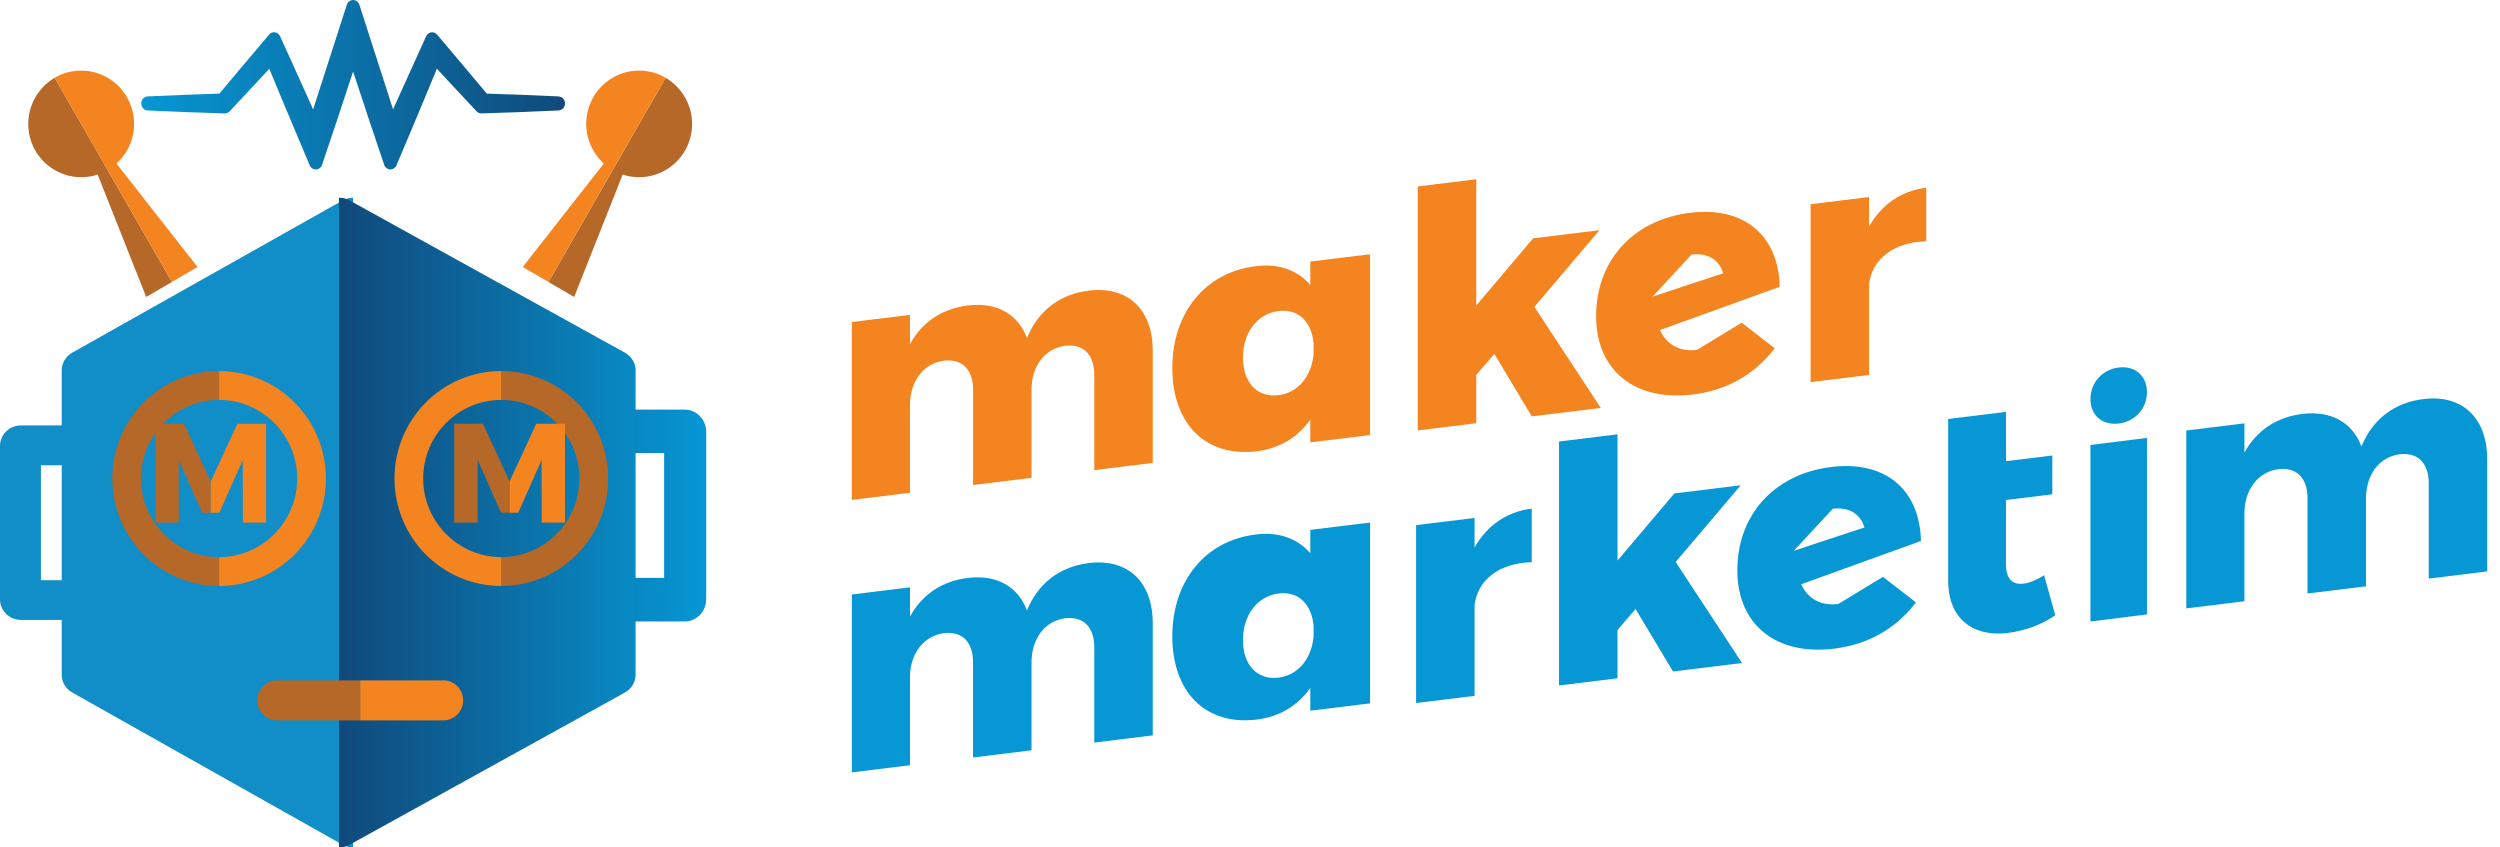<svg xmlns="http://www.w3.org/2000/svg" width="177" height="60" viewBox="0 0 177 60"><defs><linearGradient id="ndpqb" x1="50.02" x2="24.51" y1="36.5" y2="36.5" gradientUnits="userSpaceOnUse"><stop offset="0" stop-color="#0697d4"/><stop offset="1" stop-color="#104a7b"/></linearGradient><linearGradient id="ndpqd" x1="49.47" x2="24.23" y1="37" y2="37" gradientUnits="userSpaceOnUse"><stop offset="0" stop-color="#0697d4"/><stop offset="1" stop-color="#104a7b"/></linearGradient><linearGradient id="ndpqf" x1="10" x2="40" y1="6" y2="6" gradientUnits="userSpaceOnUse"><stop offset="0" stop-color="#0697d4"/><stop offset="1" stop-color="#104a7b"/></linearGradient><clipPath id="ndpqa"><path d="M43.98 32.076h3.04v8.838h-3.04zM42.528 29c-.844 0-1.528.706-1.528 1.577v11.846c0 .87.684 1.577 1.528 1.577h5.944c.844 0 1.528-.706 1.528-1.577V30.577c0-.87-.684-1.577-1.528-1.577z"/></clipPath><clipPath id="ndpqc"><path d="M24 60c.261 0 .522-.065.756-.194L44.244 49.03c.468-.259.756-.737.756-1.254V26.224c0-.517-.288-.995-.756-1.254L24.756 14.194A1.562 1.562 0 0 0 24 14z"/></clipPath><clipPath id="ndpqe"><path d="M25 0a.473.473 0 0 0-.445.337l-.445 1.38-1.33 4.13-.61 1.899-.576-1.288-1.552-3.424-.213-.47a.473.473 0 0 0-.358-.276.46.46 0 0 0-.417.161l-.32.378-1.697 2.008a251.99 251.99 0 0 0-1.504 1.793c-.786.024-1.596.05-2.395.083-.77.027-1.553.063-2.311.098l-.377.018a.485.485 0 0 0-.45.496c0 .266.198.484.45.496l.38.018c.756.035 1.54.072 2.311.099.834.034 1.684.06 2.506.086l.182.006.08.003h.013a.458.458 0 0 0 .333-.146l.065-.069c.579-.613 1.182-1.259 1.793-1.92l.953-1.029.97 2.341 1.46 3.47.432 1.027a.47.47 0 0 0 .43.295h.018a.473.473 0 0 0 .425-.33l.36-1.07.691-2.055.68-2.062.468-1.42.468 1.42.68 2.06.692 2.057.36 1.067a.474.474 0 0 0 .424.33h.019a.47.47 0 0 0 .43-.295l.43-1.026.518-1.226c.31-.734.632-1.493.941-2.243l.97-2.341.283.304c.805.87 1.637 1.769 2.466 2.645l.064.069a.458.458 0 0 0 .333.146h.014l.08-.003.053-.002c.864-.026 1.757-.054 2.637-.09.757-.026 1.528-.062 2.274-.097l.414-.019a.486.486 0 0 0 .45-.496.485.485 0 0 0-.45-.496l-.41-.019c-.748-.035-1.52-.07-2.281-.097-.796-.032-1.605-.058-2.392-.082a380.415 380.415 0 0 0-2.133-2.536l-1.069-1.265-.318-.377a.46.46 0 0 0-.351-.167.473.473 0 0 0-.424.282l-.213.469-1.55 3.421c-.195.427-.389.859-.58 1.288l-.61-1.897-1.33-4.13-.444-1.38A.473.473 0 0 0 25 0z"/></clipPath></defs><g><g><g><g/><g clip-path="url(#ndpqa)"><path fill="url(#ndpqb)" d="M43.98 32.076h3.04v8.838h-3.04zM42.528 29c-.844 0-1.528.706-1.528 1.577v11.846c0 .87.684 1.577 1.528 1.577h5.944c.844 0 1.528-.706 1.528-1.577V30.577c0-.87-.684-1.577-1.528-1.577z"/></g></g><g><g><path fill="#118dc7" d="M2.896 32.942H5.84v8.136H2.896zM1.485 30.12c-.82 0-1.485.648-1.485 1.448v10.874c0 .8.665 1.448 1.485 1.448h5.777c.82 0 1.485-.649 1.485-1.448V31.568c0-.8-.665-1.448-1.485-1.448z"/></g><g><path fill="#118dc7" d="M24.254 14.194L5.112 24.97c-.459.259-.742.737-.742 1.254v21.552c0 .517.283.995.742 1.254l19.142 10.776c.23.13.486.194.742.194V14c-.256 0-.512.065-.742.194"/></g></g><g><g/><g clip-path="url(#ndpqc)"><path fill="url(#ndpqd)" d="M24 60c.261 0 .522-.065.756-.194L44.244 49.03c.468-.259.756-.737.756-1.254V26.224c0-.517-.288-.995-.756-1.254L24.756 14.194A1.562 1.562 0 0 0 24 14z"/></g></g><g><g><path fill="#b56828" d="M3.875 5.51a3.783 3.783 0 0 0-1.372 5.15 3.739 3.739 0 0 0 4.412 1.698l3.435 8.665 1.821-1.057z"/></g><g><path fill="#f48420" d="M13.987 18.904l-5.742-7.326a3.787 3.787 0 0 0 .745-4.692 3.736 3.736 0 0 0-5.12-1.38l8.296 14.455z"/></g><g><path fill="#b56828" d="M47.126 5.51L38.83 19.966l1.82 1.057 3.436-8.665a3.739 3.739 0 0 0 4.412-1.698 3.783 3.783 0 0 0-1.372-5.15"/></g><g><path fill="#f48420" d="M47.127 5.506a3.736 3.736 0 0 0-5.12 1.38 3.787 3.787 0 0 0 .745 4.692l-5.742 7.326 1.82 1.057z"/></g><g><path fill="#f48420" d="M15.51 26.27v2.044c3.05 0 5.532 2.496 5.532 5.565 0 3.069-2.481 5.565-5.532 5.565v2.044c4.177 0 7.564-3.407 7.564-7.609s-3.387-7.609-7.564-7.609"/></g><g><path fill="#b56828" d="M9.981 33.879c0-3.069 2.482-5.565 5.533-5.565V26.27c-4.178 0-7.564 3.407-7.564 7.609s3.386 7.609 7.564 7.609v-2.044c-3.05 0-5.533-2.496-5.533-5.565"/></g><g><path fill="#b56828" d="M35.49 26.27v2.044c3.05 0 5.532 2.496 5.532 5.565 0 3.069-2.481 5.565-5.532 5.565v2.044c4.177 0 7.564-3.407 7.564-7.609s-3.387-7.609-7.564-7.609"/></g><g><path fill="#f48420" d="M29.961 33.879c0-3.069 2.482-5.565 5.533-5.565V26.27c-4.178 0-7.564 3.407-7.564 7.609s3.386 7.609 7.564 7.609v-2.044c-3.05 0-5.533-2.496-5.533-5.565"/></g><g><path fill="#b56828" d="M19.618 48.17c-.778 0-1.408.634-1.408 1.416 0 .782.63 1.416 1.408 1.416H25.5V48.17z"/></g><g><path fill="#f48420" d="M31.383 48.17H25.5v2.832h5.883c.778 0 1.408-.634 1.408-1.416 0-.782-.63-1.416-1.408-1.416"/></g></g><g><g/><g clip-path="url(#ndpqe)"><path fill="url(#ndpqf)" d="M25 0a.473.473 0 0 0-.445.337l-.445 1.38-1.33 4.13-.61 1.899-.576-1.288-1.552-3.424-.213-.47a.473.473 0 0 0-.358-.276.46.46 0 0 0-.417.161l-.32.378-1.697 2.008a251.99 251.99 0 0 0-1.504 1.793c-.786.024-1.596.05-2.395.083-.77.027-1.553.063-2.311.098l-.377.018a.485.485 0 0 0-.45.496c0 .266.198.484.45.496l.38.018c.756.035 1.54.072 2.311.099.834.034 1.684.06 2.506.086l.182.006.08.003h.013a.458.458 0 0 0 .333-.146l.065-.069c.579-.613 1.182-1.259 1.793-1.92l.953-1.029.97 2.341 1.46 3.47.432 1.027a.47.47 0 0 0 .43.295h.018a.473.473 0 0 0 .425-.33l.36-1.07.691-2.055.68-2.062.468-1.42.468 1.42.68 2.06.692 2.057.36 1.067a.474.474 0 0 0 .424.33h.019a.47.47 0 0 0 .43-.295l.43-1.026.518-1.226c.31-.734.632-1.493.941-2.243l.97-2.341.283.304c.805.87 1.637 1.769 2.466 2.645l.064.069a.458.458 0 0 0 .333.146h.014l.08-.003.053-.002c.864-.026 1.757-.054 2.637-.09.757-.026 1.528-.062 2.274-.097l.414-.019a.486.486 0 0 0 .45-.496.485.485 0 0 0-.45-.496l-.41-.019c-.748-.035-1.52-.07-2.281-.097-.796-.032-1.605-.058-2.392-.082a380.415 380.415 0 0 0-2.133-2.536l-1.069-1.265-.318-.377a.46.46 0 0 0-.351-.167.473.473 0 0 0-.424.282l-.213.469-1.55 3.421c-.195.427-.389.859-.58 1.288l-.61-1.897-1.33-4.13-.444-1.38A.473.473 0 0 0 25 0z"/></g></g><g><g><path fill="#b56828" d="M13.03 30H11v7h1.655v-4.434l1.656 3.735h.609v-2.217z"/></g><g><path fill="#f48420" d="M16.809 30l-1.889 4.084v2.217h.61l1.655-3.735.01 4.434h1.645v-7z"/></g><g><path fill="#b56828" d="M34.19 30h-2.03v7h1.655v-4.434l1.655 3.735h.61v-2.217z"/></g><g><path fill="#f48420" d="M37.969 30l-1.889 4.084v2.217h.61l1.655-3.735.01 4.434H40v-7z"/></g></g></g><g><g><path fill="#f48420" d="M81.614 24.837v7.938l-4.14.509v-6.75c0-1.444-.79-2.208-2.07-2.051-1.465.203-2.372 1.478-2.372 3.131v6.216l-4.14.509v-6.75c0-1.444-.79-2.208-2.07-2.051-1.465.203-2.395 1.481-2.395 3.134v6.216l-4.117.506V22.8l4.117-.506v2.072c.86-1.573 2.28-2.515 4.093-2.738 2.047-.252 3.559.61 4.187 2.302.814-1.962 2.348-3.106 4.396-3.357 2.72-.335 4.511 1.308 4.511 4.264"/></g><g><path fill="#f48420" d="M97 18v12.803l-4.23.517v-1.61c-.88 1.244-2.187 2.043-3.78 2.237-3.612.442-5.99-1.918-5.99-5.893 0-3.905 2.33-6.77 5.872-7.202 1.64-.224 2.995.273 3.898 1.321v-1.656zm-4 6.291c-.15-1.547-1.099-2.443-2.478-2.27-1.509.19-2.521 1.53-2.521 3.296 0 1.765 1.012 2.852 2.521 2.662 1.38-.173 2.328-1.33 2.479-2.893z"/></g><g><path fill="#f48420" d="M105.8 25.057l-1.28 1.484v3.422l-4.14.509V13.199l4.14-.509v8.939l4.024-4.754 4.698-.578-4.605 5.431 4.698 7.152-4.884.6z"/></g><g><path fill="#f48420" d="M123.31 22.846l2.343 1.811c-1.476 1.905-3.42 2.982-5.809 3.273-4.1.501-6.84-1.704-6.84-5.549 0-3.868 2.554-6.79 6.606-7.308 3.794-.487 6.3 1.514 6.394 5.23l-8.479 3.064c.468 1.038 1.405 1.552 2.623 1.404zm-6.309-1.845l5.006-1.654c-.323-1.027-1.146-1.446-2.241-1.327z"/></g><g><path fill="#f48420" d="M136.377 13.29v3.795c-2.303.049-3.838 1.262-4.047 3.034v6.425l-4.14.509V14.459l4.14-.509v2.095c.86-1.549 2.279-2.538 4.047-2.755"/></g><g><path fill="#0697d4" d="M81.614 44.127v7.938l-4.14.509v-6.75c0-1.444-.79-2.208-2.07-2.051-1.465.203-2.372 1.478-2.372 3.131v6.216l-4.14.509v-6.75c0-1.444-.79-2.208-2.07-2.051-1.465.203-2.395 1.481-2.395 3.134v6.216l-4.117.506V42.09l4.117-.506v2.072c.86-1.573 2.28-2.515 4.093-2.738 2.047-.252 3.559.61 4.187 2.302.814-1.962 2.348-3.106 4.396-3.357 2.72-.335 4.511 1.308 4.511 4.264"/></g><g><path fill="#0697d4" d="M97 36.997v12.802l-4.23.518v-1.61c-.88 1.244-2.187 2.042-3.78 2.237-3.612.442-5.99-1.918-5.99-5.894 0-3.905 2.33-6.769 5.872-7.202 1.64-.224 2.995.274 3.898 1.322v-1.656zm-4 7.291c-.15-1.548-1.099-2.443-2.478-2.27-1.509.19-2.521 1.53-2.521 3.296 0 1.765 1.012 2.851 2.521 2.662 1.38-.174 2.328-1.33 2.479-2.893z"/></g><g><path fill="#0697d4" d="M108.447 36.01v3.795c-2.303.05-3.838 1.263-4.047 3.035v6.425l-4.14.508V37.18l4.14-.51v2.095c.861-1.548 2.28-2.537 4.047-2.755"/></g><g><path fill="#0697d4" d="M115.799 43.117L114.52 44.6v3.422l-4.14.509V31.259l4.14-.509v8.939l4.024-4.754 4.698-.578-4.606 5.431 4.699 7.152-4.884.6z"/></g><g><path fill="#0697d4" d="M133.31 40.842l2.342 1.81c-1.475 1.905-3.42 2.982-5.809 3.274-4.1.5-6.84-1.704-6.84-5.55 0-3.868 2.554-6.789 6.606-7.308 3.795-.486 6.3 1.514 6.395 5.231l-8.48 3.064c.469 1.038 1.406 1.552 2.623 1.403zM127 38.996l5.007-1.653c-.324-1.027-1.146-1.447-2.242-1.327z"/></g><g><path fill="#0697d4" d="M145.512 43.56c-.907.648-2.163 1.104-3.349 1.25-2.489.306-4.233-1.016-4.233-3.693V29.663l4.094-.503v3.492l3.279-.403v2.747l-3.28.403v4.563c0 1.024.466 1.456 1.233 1.362.442-.055.93-.254 1.466-.6z"/></g><g><path fill="#0697d4" d="M152.004 31.002V43.5l-4 .502V31.504zm-2-1.017c-1.16.14-2-.585-2-1.728 0-1.168.84-2.097 2-2.237 1.16-.14 2 .585 2 1.753 0 1.143-.84 2.072-2 2.212z"/></g><g><path fill="#0697d4" d="M176.094 32.517v7.938l-4.14.509v-6.75c0-1.444-.79-2.208-2.07-2.051-1.465.203-2.372 1.478-2.372 3.131v6.216l-4.14.509v-6.75c0-1.444-.79-2.208-2.07-2.051-1.465.203-2.396 1.481-2.396 3.134v6.216l-4.116.506V30.48l4.116-.506v2.072c.862-1.573 2.28-2.515 4.094-2.738 2.047-.252 3.558.61 4.187 2.302.813-1.962 2.349-3.105 4.396-3.357 2.72-.335 4.511 1.308 4.511 4.264"/></g></g></g></svg>